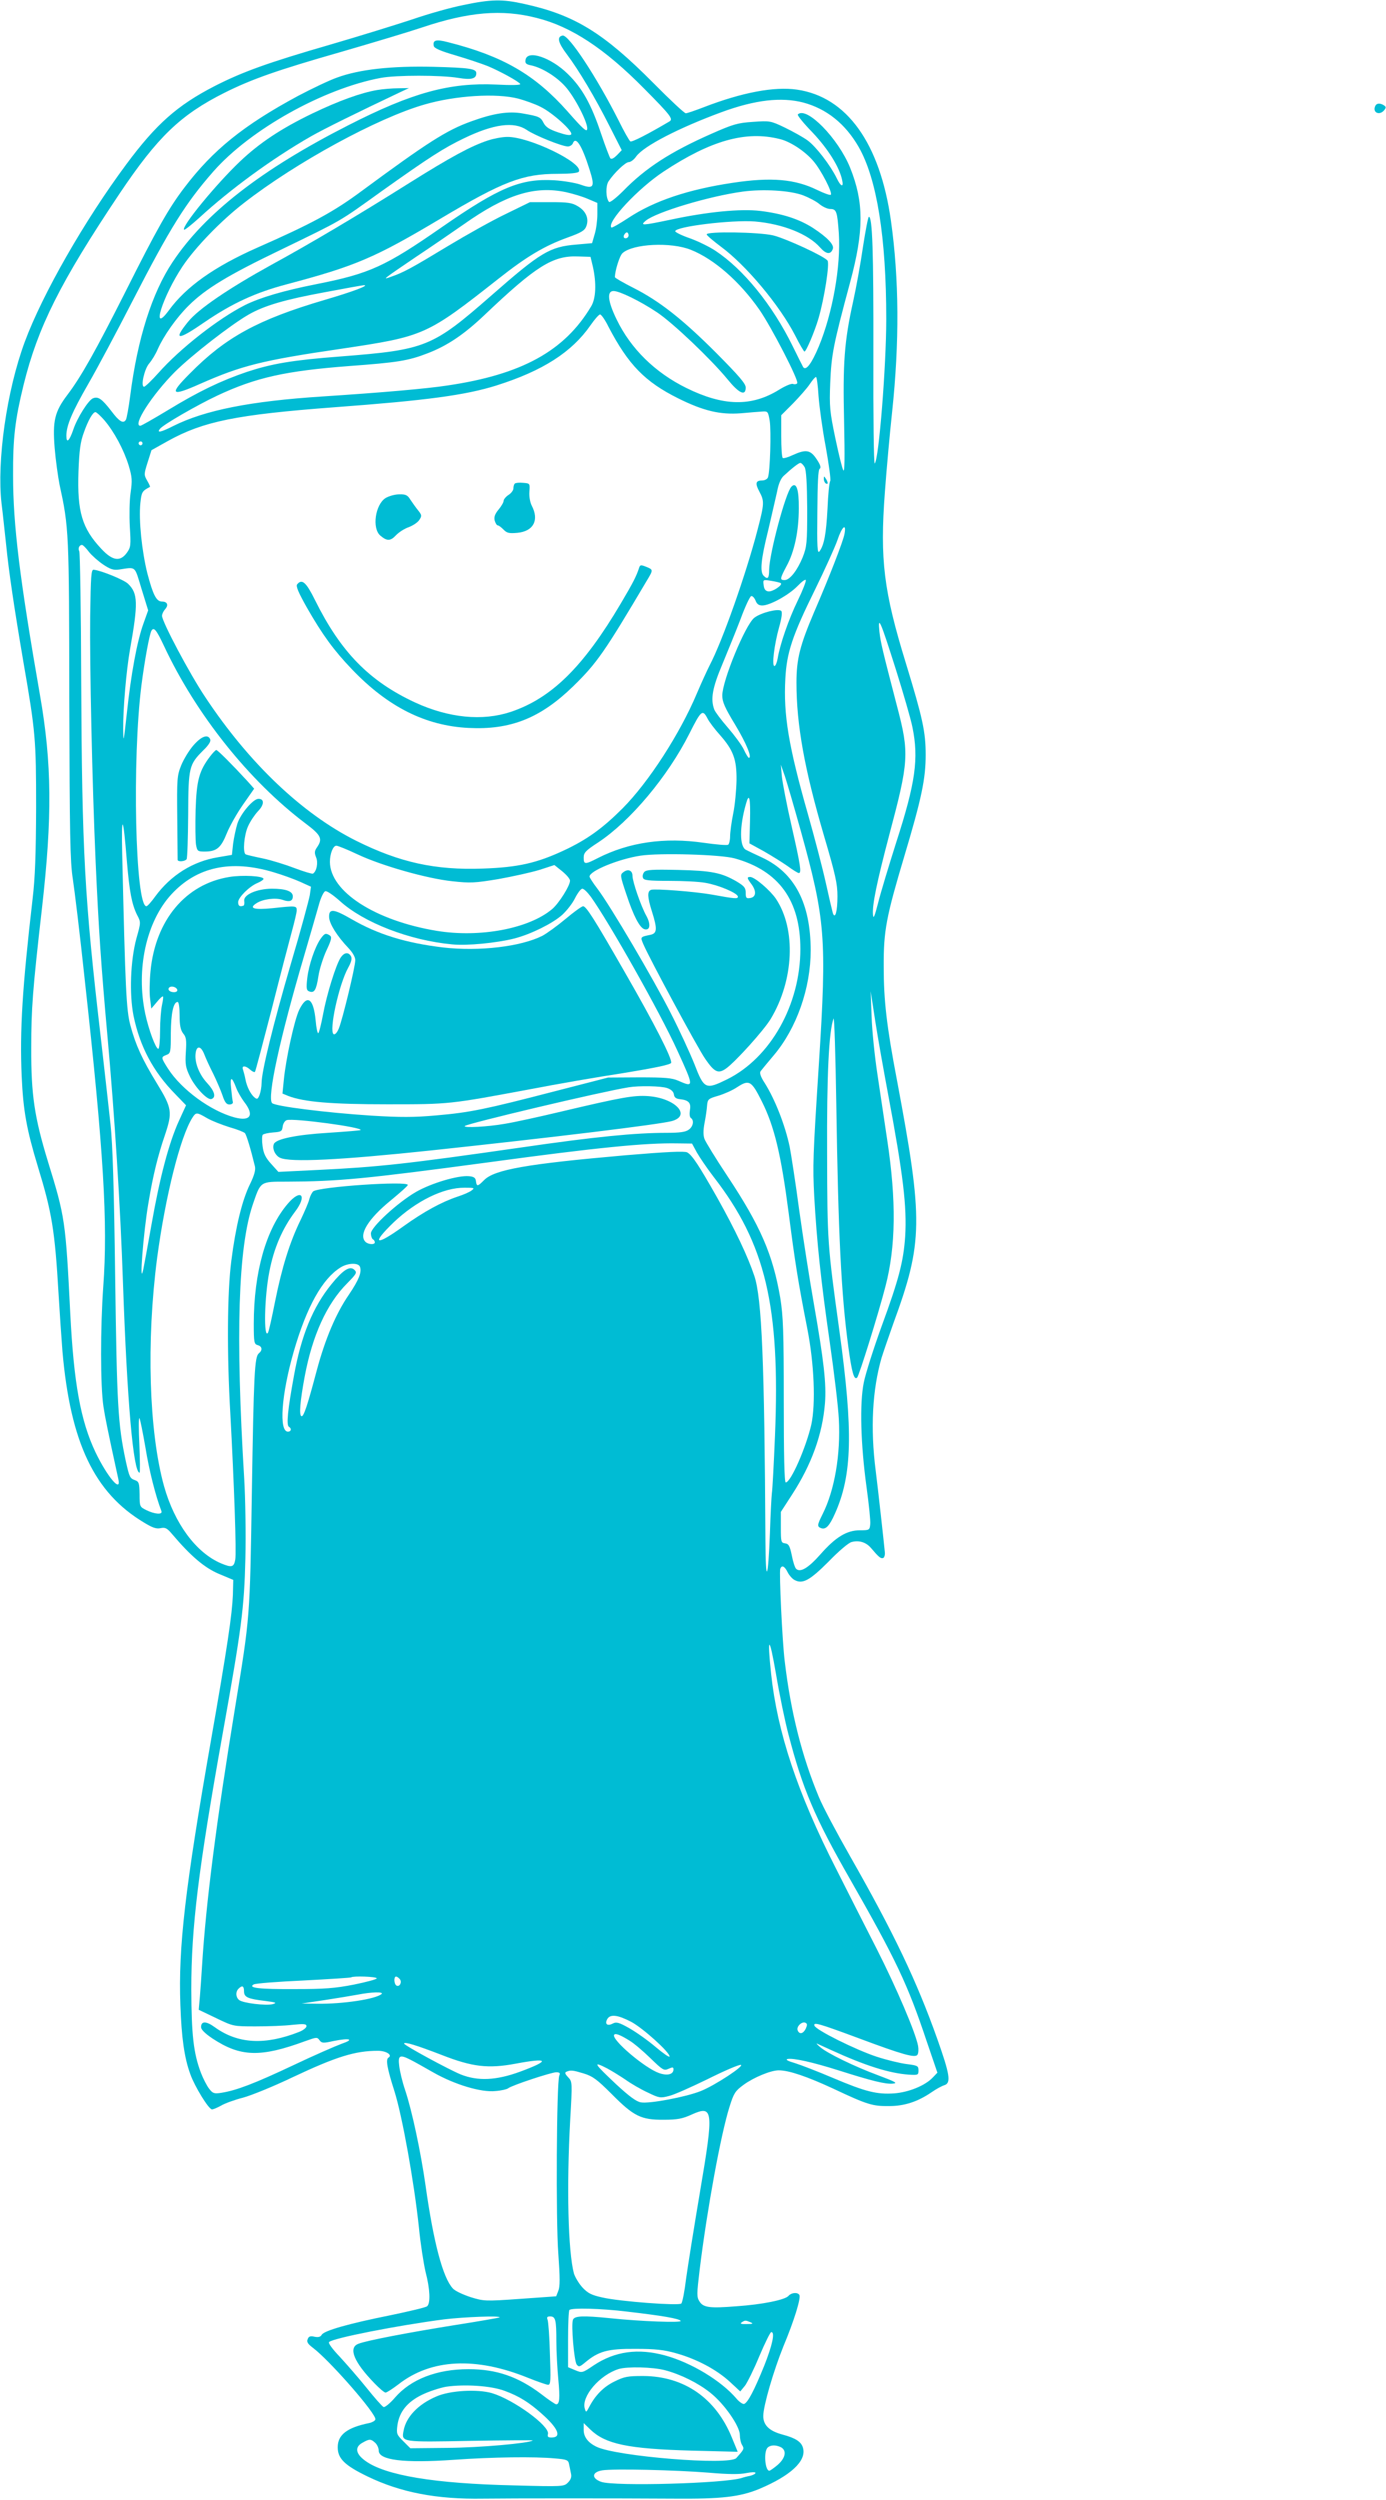 <?xml version="1.0" standalone="no"?>
<!DOCTYPE svg PUBLIC "-//W3C//DTD SVG 20010904//EN"
 "http://www.w3.org/TR/2001/REC-SVG-20010904/DTD/svg10.dtd">
<svg version="1.0" xmlns="http://www.w3.org/2000/svg"
 width="710pt" height="1280pt" viewBox="0 0 710 1280"
 preserveAspectRatio="xMidYMid meet">
<g transform="translate(0,1280) scale(0.1,-0.1)"
fill="#00bcd4" stroke="none">
<path d="M2373 12774 c-62 -12 -179 -45 -260 -73 -82 -27 -272 -86 -423 -130
-318 -92 -448 -139 -591 -212 -190 -98 -298 -193 -451 -399 -215 -289 -431
-667 -521 -910 -93 -251 -144 -611 -119 -829 7 -53 16 -145 23 -206 14 -141
41 -323 89 -605 62 -358 65 -395 65 -745 -1 -236 -5 -359 -18 -467 -53 -459
-66 -672 -56 -908 8 -176 25 -272 83 -463 72 -235 87 -326 106 -652 6 -99 15
-232 20 -295 41 -466 163 -723 417 -875 44 -27 64 -34 86 -29 24 5 33 0 60
-32 95 -112 165 -171 238 -202 l74 -31 -2 -77 c-4 -100 -28 -264 -113 -749
-132 -754 -167 -1056 -156 -1350 6 -169 20 -270 51 -355 22 -62 94 -180 111
-180 7 0 28 9 46 19 18 11 69 30 113 41 44 12 159 59 255 105 223 105 319 135
436 135 43 0 76 -22 54 -35 -15 -9 -7 -54 30 -170 41 -129 102 -472 126 -700
8 -82 24 -184 34 -227 23 -87 26 -161 8 -176 -7 -6 -92 -26 -188 -46 -215 -43
-340 -79 -352 -100 -6 -11 -17 -14 -37 -10 -21 5 -30 2 -35 -13 -6 -13 1 -24
26 -43 86 -64 330 -343 321 -368 -3 -7 -17 -15 -32 -18 -113 -23 -161 -60
-161 -124 0 -58 36 -93 154 -150 168 -81 352 -117 591 -113 138 2 689 2 980 0
241 -2 336 9 435 50 159 67 241 142 224 208 -8 33 -38 52 -105 70 -68 18 -99
48 -99 95 0 52 53 233 104 359 54 129 90 246 81 261 -9 15 -41 12 -55 -4 -16
-21 -135 -45 -267 -54 -138 -11 -170 -7 -190 25 -14 22 -14 36 1 161 38 310
109 696 153 835 22 70 29 81 71 112 53 39 141 75 181 75 53 0 146 -32 280 -94
174 -82 201 -90 286 -89 79 0 147 23 216 70 24 17 54 33 67 37 35 11 28 55
-37 238 -106 298 -224 544 -445 932 -69 121 -142 258 -161 305 -86 206 -144
433 -175 695 -13 106 -29 455 -23 474 8 20 22 14 38 -18 8 -16 24 -34 36 -40
41 -22 78 -1 174 95 51 53 103 97 118 100 38 10 74 -1 100 -32 39 -46 49 -54
61 -50 6 2 10 15 9 28 -6 61 -33 306 -47 419 -28 218 -17 414 30 578 9 29 36
107 60 175 153 417 154 527 19 1246 -53 277 -68 409 -68 581 -1 186 13 256
107 571 87 291 108 392 108 514 0 117 -15 187 -101 468 -114 370 -134 531
-108 877 9 124 26 308 37 410 38 357 36 682 -6 980 -56 397 -226 634 -481 671
-116 17 -281 -14 -478 -90 -44 -17 -85 -31 -92 -31 -7 0 -81 69 -165 154 -257
259 -406 350 -663 406 -111 25 -170 24 -312 -6z m377 -66 c176 -44 348 -157
550 -362 137 -138 150 -156 129 -168 -112 -66 -192 -107 -200 -102 -5 3 -32
50 -59 105 -112 222 -257 443 -288 437 -30 -6 -24 -35 21 -95 60 -79 146 -223
220 -370 l62 -122 -25 -26 c-14 -14 -27 -22 -33 -16 -4 4 -26 62 -48 127 -50
150 -97 234 -170 305 -86 85 -209 126 -217 72 -3 -17 3 -23 30 -28 55 -12 128
-57 173 -107 49 -54 118 -188 113 -219 -2 -17 -22 1 -101 91 -167 188 -331
283 -612 354 -61 16 -79 11 -73 -19 2 -12 34 -26 113 -49 61 -18 135 -43 165
-55 62 -26 157 -78 165 -91 4 -6 -46 -7 -122 -3 -240 11 -431 -41 -758 -208
-446 -227 -735 -451 -901 -701 -105 -157 -180 -393 -217 -685 -8 -61 -18 -116
-22 -122 -13 -22 -34 -10 -75 45 -48 62 -67 75 -93 65 -24 -9 -82 -101 -102
-162 -20 -58 -35 -71 -35 -30 0 52 29 121 112 265 44 76 146 267 227 425 193
375 271 500 414 663 189 215 563 424 857 479 78 15 310 15 399 0 66 -11 91 -4
91 24 0 23 -33 28 -220 33 -215 5 -378 -13 -493 -55 -40 -14 -130 -57 -202
-95 -278 -150 -434 -276 -580 -468 -81 -106 -142 -214 -303 -535 -151 -299
-225 -432 -297 -527 -65 -86 -76 -133 -65 -271 5 -62 17 -147 25 -188 48 -221
49 -241 50 -1099 2 -695 4 -830 18 -920 9 -58 37 -289 61 -515 97 -880 119
-1247 95 -1572 -15 -210 -15 -510 1 -615 8 -53 22 -123 76 -370 17 -76 -56 10
-117 137 -76 160 -111 354 -129 710 -24 474 -26 492 -115 780 -68 223 -86 339
-85 580 0 200 7 294 55 715 53 466 51 741 -10 1090 -104 597 -138 871 -138
1125 -1 192 10 286 54 465 73 296 188 525 491 978 196 292 313 404 538 517
140 70 271 116 600 210 162 47 349 103 414 125 236 79 407 94 586 48z m-95
-413 c33 -9 85 -27 114 -42 60 -29 167 -125 157 -141 -4 -7 -28 -3 -66 10 -45
15 -64 27 -75 48 -16 31 -22 34 -107 49 -72 13 -150 1 -263 -40 -128 -46 -223
-107 -565 -359 -143 -106 -255 -166 -532 -288 -219 -97 -364 -199 -453 -321
-95 -129 -33 70 70 225 65 97 197 234 315 325 266 207 684 435 925 504 158 46
368 59 480 30z m1460 -20 c119 -32 215 -108 284 -228 93 -163 141 -462 141
-881 0 -240 -38 -718 -59 -739 -5 -5 -8 240 -7 560 1 528 -5 703 -23 703 -4 0
-17 -69 -30 -152 -12 -84 -35 -211 -51 -283 -45 -203 -53 -315 -46 -615 4
-185 3 -260 -4 -248 -6 10 -24 84 -41 165 -28 135 -31 160 -26 283 6 144 15
192 102 515 71 264 71 409 0 586 -61 151 -224 317 -268 273 -4 -4 30 -46 76
-93 79 -84 137 -176 151 -243 9 -40 -7 -34 -28 10 -31 64 -106 162 -149 193
-23 17 -76 46 -117 66 -73 35 -77 35 -163 29 -78 -5 -102 -12 -215 -62 -208
-92 -335 -174 -450 -292 -35 -35 -67 -60 -72 -56 -17 19 -18 82 -3 105 30 45
87 99 104 99 10 0 27 13 38 29 38 53 218 146 438 227 172 63 305 78 418 49z
m-1417 -140 c42 -29 182 -85 211 -85 10 0 21 7 25 15 15 41 47 -9 86 -133 29
-91 22 -102 -47 -77 -26 9 -86 19 -133 22 -172 10 -281 -35 -578 -241 -288
-200 -368 -237 -642 -291 -167 -33 -286 -68 -365 -107 -138 -70 -333 -223
-443 -347 -35 -39 -68 -71 -74 -71 -19 0 2 93 27 120 12 14 32 46 43 72 30 68
96 162 159 224 87 86 201 155 465 282 330 160 300 143 523 303 246 175 318
221 422 271 151 73 256 87 321 43z m1297 -47 c54 -13 128 -62 171 -112 40 -46
100 -163 90 -173 -3 -4 -34 7 -69 24 -114 56 -235 67 -434 37 -227 -34 -402
-92 -536 -181 -44 -29 -83 -51 -85 -48 -26 26 136 200 268 287 241 159 421
210 595 166z m-1095 -272 c36 -8 86 -23 113 -35 l47 -20 0 -58 c0 -32 -6 -78
-14 -103 l-13 -45 -79 -7 c-138 -11 -185 -40 -437 -261 -302 -264 -335 -278
-772 -312 -249 -19 -352 -37 -480 -79 -132 -45 -244 -98 -405 -196 -73 -44
-136 -80 -141 -80 -42 0 59 157 177 276 87 86 285 240 377 293 80 46 185 77
392 115 105 20 195 36 200 36 28 -1 -57 -33 -200 -75 -344 -101 -510 -192
-693 -378 -108 -108 -96 -119 54 -52 211 93 316 120 720 179 429 64 438 68
809 360 143 113 236 168 353 210 72 26 88 36 96 59 14 39 -3 77 -44 101 -29
18 -52 21 -140 21 l-105 0 -125 -61 c-69 -33 -201 -107 -294 -163 -185 -112
-229 -136 -290 -157 -51 -19 -50 -18 124 100 80 53 190 129 245 167 218 154
364 199 525 165z m1214 -16 c31 -12 69 -32 85 -46 16 -13 40 -24 54 -24 32 0
36 -13 44 -124 11 -169 -32 -410 -103 -581 -37 -88 -66 -126 -80 -104 -4 7
-28 55 -54 108 -103 209 -250 391 -395 487 -30 20 -89 49 -131 64 -41 14 -75
31 -75 36 0 24 288 59 408 50 142 -12 273 -64 334 -133 31 -35 54 -38 65 -8 9
21 -27 59 -100 107 -71 46 -157 74 -271 88 -100 12 -270 -4 -461 -45 -144 -30
-157 -31 -126 -5 53 44 326 126 497 149 104 14 242 6 309 -19z m-894 -205 c0
-8 -7 -15 -15 -15 -9 0 -12 6 -9 15 4 8 10 15 15 15 5 0 9 -7 9 -15z m319 -74
c120 -48 251 -163 352 -308 62 -90 202 -361 193 -375 -3 -5 -13 -7 -21 -4 -8
4 -41 -10 -73 -30 -141 -87 -285 -84 -475 10 -160 79 -284 201 -356 350 -46
94 -51 146 -16 146 31 0 137 -52 221 -108 81 -53 278 -241 362 -343 60 -74 94
-89 94 -43 0 20 -35 60 -152 178 -174 174 -292 266 -425 333 -51 26 -93 50
-93 54 0 32 24 110 39 123 53 48 247 58 350 17z m-502 -86 c19 -85 16 -163 -9
-204 -136 -228 -355 -349 -738 -405 -105 -16 -332 -36 -640 -56 -368 -24 -600
-70 -762 -151 -65 -33 -87 -37 -68 -14 18 22 190 121 292 169 200 94 352 127
678 152 246 18 302 27 400 65 102 39 188 97 295 199 260 247 347 302 475 297
l65 -2 12 -50z m80 -308 c102 -195 187 -282 358 -367 129 -64 214 -84 320 -76
44 4 93 8 110 9 28 2 30 0 38 -48 8 -51 2 -261 -9 -289 -3 -9 -17 -16 -29 -16
-34 0 -38 -14 -15 -57 26 -49 26 -60 -10 -198 -58 -223 -179 -567 -245 -692
-13 -26 -43 -91 -65 -143 -87 -207 -248 -456 -382 -590 -100 -100 -181 -159
-299 -214 -139 -65 -236 -87 -415 -93 -244 -9 -426 31 -649 142 -276 138 -549
397 -773 735 -80 119 -222 387 -222 417 0 9 7 24 16 34 19 21 11 39 -16 39
-29 0 -46 34 -75 144 -28 112 -45 272 -36 360 6 57 9 62 49 83 2 1 -4 15 -14
32 -17 30 -17 32 2 93 l20 63 84 47 c182 101 351 135 855 173 474 35 670 62
827 111 238 75 388 171 484 310 21 30 42 54 48 54 6 0 26 -28 43 -63z m1076
-354 c4 -54 20 -172 37 -261 16 -90 27 -169 23 -175 -5 -7 -11 -70 -14 -142
-7 -129 -17 -185 -41 -218 -11 -14 -13 23 -11 199 1 151 4 219 12 224 8 5 4
20 -15 48 -32 49 -55 53 -123 22 -23 -11 -47 -18 -51 -15 -5 3 -8 53 -8 112
l0 107 60 60 c33 34 72 78 86 99 13 20 28 37 32 37 4 0 10 -44 13 -97z m-3658
-125 c50 -59 99 -150 124 -231 18 -60 19 -77 10 -140 -6 -41 -7 -116 -4 -174
6 -95 5 -105 -15 -133 -34 -47 -73 -42 -130 19 -100 106 -125 191 -118 397 4
108 10 152 27 198 23 66 47 106 60 106 5 0 26 -19 46 -42z m195 -118 c0 -5 -4
-10 -10 -10 -5 0 -10 5 -10 10 0 6 5 10 10 10 6 0 10 -4 10 -10z m3392 -122
c8 -16 12 -81 13 -213 0 -176 -2 -194 -23 -248 -28 -68 -66 -117 -93 -117 -25
0 -24 7 11 73 39 71 62 177 62 294 1 99 -13 137 -38 111 -30 -31 -113 -344
-114 -425 0 -44 -7 -52 -28 -31 -20 20 -14 84 23 232 18 78 39 168 46 200 7
38 19 67 34 80 43 40 77 66 85 66 5 0 15 -10 22 -22z m204 -342 c-7 -38 -78
-221 -156 -401 -72 -169 -90 -239 -90 -360 0 -216 41 -443 141 -784 59 -200
69 -246 69 -310 0 -78 -12 -121 -24 -85 -3 11 -19 78 -35 151 -16 73 -57 230
-91 350 -101 354 -127 513 -117 698 7 134 36 221 152 456 51 104 103 219 115
254 23 69 47 90 36 31z m-3871 -91 c15 -19 48 -48 73 -65 37 -25 54 -30 82
-26 89 13 78 22 115 -99 l34 -110 -24 -67 c-33 -91 -64 -260 -85 -458 -17
-153 -18 -159 -19 -82 -1 102 16 299 35 407 42 236 41 287 -10 336 -20 20
-137 68 -176 72 -13 2 -15 -32 -18 -238 -3 -242 10 -855 28 -1260 15 -337 28
-530 60 -885 37 -410 67 -878 80 -1270 21 -602 53 -970 85 -970 3 0 2 64 -1
143 -4 78 -4 139 0 136 4 -3 17 -71 31 -150 19 -118 52 -248 82 -326 7 -19
-34 -16 -77 5 -34 17 -35 18 -35 81 -1 56 -3 65 -22 72 -28 10 -30 15 -49 100
-40 189 -45 282 -54 939 -6 462 -13 685 -24 785 -8 77 -31 277 -50 445 -83
713 -96 949 -100 1822 -1 360 -6 660 -10 666 -8 13 0 32 14 32 5 0 21 -16 35
-35z m3632 -249 c-47 -96 -92 -227 -103 -296 -4 -22 -11 -40 -17 -40 -14 0 -1
109 24 198 14 50 17 78 11 84 -14 14 -105 -9 -138 -35 -46 -36 -164 -322 -164
-398 0 -33 13 -62 65 -148 57 -94 89 -171 71 -171 -3 0 -15 19 -26 43 -11 23
-48 73 -81 111 -33 38 -65 80 -70 93 -20 54 -10 111 43 236 28 67 70 171 93
231 22 60 46 111 53 114 6 2 16 -8 22 -22 7 -19 17 -26 35 -26 39 0 135 53
180 99 22 23 41 37 43 31 2 -6 -16 -53 -41 -104z m-87 88 c10 -10 -43 -45 -64
-42 -15 2 -22 12 -24 32 -4 29 -3 29 39 22 24 -4 46 -9 49 -12z m589 -441 c38
-121 77 -255 85 -296 33 -161 16 -284 -83 -590 -37 -117 -79 -255 -92 -307
-19 -74 -25 -88 -27 -63 -5 48 21 171 82 403 102 383 105 422 41 665 -75 289
-83 321 -90 380 -9 90 5 57 84 -192z m-3750 122 c165 -353 437 -693 726 -911
80 -60 89 -79 59 -122 -13 -19 -14 -28 -5 -51 12 -27 3 -73 -16 -84 -4 -2 -46
10 -93 28 -47 18 -121 41 -164 50 -44 9 -83 18 -88 21 -15 10 -8 99 13 144 11
25 34 59 51 77 32 33 33 63 2 63 -27 0 -91 -75 -108 -127 -8 -26 -18 -73 -22
-104 l-6 -56 -71 -12 c-129 -21 -242 -92 -322 -201 -20 -28 -40 -50 -45 -50
-57 0 -74 755 -25 1135 16 124 41 260 51 276 12 20 25 5 63 -76z m2786 -375
c8 -16 36 -53 62 -82 70 -79 87 -126 86 -233 -1 -49 -8 -126 -17 -170 -9 -44
-16 -97 -16 -117 0 -20 -5 -40 -10 -43 -6 -4 -62 1 -125 10 -201 29 -382 3
-542 -78 -66 -34 -73 -34 -73 2 0 25 10 36 73 77 166 109 359 340 469 559 60
119 67 125 93 75z m476 -570 c127 -458 135 -551 94 -1195 -31 -480 -32 -522
-24 -680 13 -231 34 -432 80 -750 22 -153 43 -329 46 -390 10 -182 -22 -366
-83 -487 -28 -56 -29 -64 -8 -72 24 -9 43 11 71 74 89 198 94 420 23 936 -61
441 -62 453 -63 904 -2 404 9 631 33 695 4 11 10 -185 14 -435 10 -668 25
-976 62 -1248 17 -126 29 -171 45 -155 10 10 108 324 145 467 53 204 56 438 9
749 -14 92 -36 242 -50 335 -14 92 -28 226 -30 297 l-5 130 24 -155 c13 -85
43 -252 65 -370 78 -415 97 -578 88 -730 -9 -129 -32 -219 -121 -461 -41 -113
-82 -242 -91 -287 -22 -107 -16 -317 14 -536 12 -88 21 -173 19 -190 -3 -30
-5 -31 -53 -31 -67 0 -124 -34 -203 -124 -62 -70 -103 -94 -124 -73 -6 6 -16
37 -22 69 -10 48 -16 59 -34 61 -21 3 -22 8 -22 82 l0 79 57 88 c100 154 156
308 169 468 8 100 -6 218 -56 505 -22 124 -56 342 -76 485 -19 143 -42 289
-49 325 -24 112 -75 241 -127 324 -21 32 -28 52 -22 61 5 7 35 43 67 81 118
139 190 345 190 539 -1 241 -82 396 -248 474 -39 18 -77 36 -84 40 -33 17 -33
118 0 234 17 62 24 34 21 -87 l-3 -114 73 -40 c40 -23 95 -57 122 -76 27 -20
53 -36 58 -36 15 0 9 39 -37 241 -25 109 -47 224 -50 256 l-5 58 21 -60 c11
-33 47 -157 80 -275z m-3451 -160 c13 -155 25 -219 52 -274 20 -38 20 -38 -3
-120 -31 -114 -37 -285 -15 -397 33 -158 100 -285 214 -401 l55 -57 -37 -81
c-50 -110 -97 -285 -140 -530 -20 -113 -39 -216 -42 -229 -22 -103 0 189 27
344 23 138 48 239 84 344 39 116 36 138 -40 262 -77 126 -110 198 -137 299
-21 77 -26 183 -42 875 -5 217 5 203 24 -35z m1183 35 c124 -58 353 -123 484
-137 92 -10 115 -9 235 11 73 13 168 34 211 47 l77 25 40 -32 c22 -18 40 -39
40 -48 0 -26 -57 -116 -91 -145 -119 -101 -371 -148 -591 -112 -316 52 -547
201 -548 353 0 42 16 83 33 83 8 0 57 -20 110 -45z m1931 -20 c226 -63 336
-215 336 -464 0 -285 -153 -557 -375 -667 -110 -54 -118 -51 -167 76 -23 58
-78 177 -123 265 -88 173 -308 547 -374 634 -23 30 -41 58 -41 63 0 29 149 90
261 107 98 15 412 6 483 -14z m-2362 -71 c44 -13 105 -35 136 -49 l55 -25 -6
-43 c-4 -23 -46 -180 -96 -348 -92 -315 -151 -555 -151 -614 0 -19 -5 -46 -10
-60 -9 -23 -13 -25 -26 -14 -20 16 -40 56 -47 94 -3 17 -9 38 -12 48 -9 22 12
23 37 0 10 -9 21 -14 24 -11 3 3 40 145 84 314 43 170 90 350 104 401 14 51
26 101 26 112 0 24 -4 24 -125 11 -94 -9 -122 -1 -82 25 33 22 98 30 134 18
36 -13 53 -7 53 18 0 26 -37 39 -108 39 -77 -1 -145 -31 -141 -62 2 -13 0 -24
-4 -25 -19 -7 -27 -1 -27 18 0 24 58 82 101 99 16 7 29 16 29 20 0 15 -107 21
-175 10 -224 -36 -379 -221 -404 -483 -5 -51 -6 -114 -2 -141 l6 -50 28 33
c15 19 30 32 32 29 2 -2 0 -21 -5 -43 -5 -22 -10 -82 -10 -132 0 -51 -4 -93
-9 -93 -13 0 -49 96 -67 180 -48 227 5 471 134 611 130 141 305 179 524 113z
m1625 -126 c95 -133 353 -590 442 -785 87 -190 87 -192 5 -156 -32 14 -68 17
-199 17 l-160 -1 -276 -71 c-351 -91 -431 -108 -606 -123 -113 -10 -181 -10
-330 -1 -233 15 -493 48 -509 64 -27 27 40 334 165 758 33 113 67 231 76 263
9 32 23 61 31 64 8 3 40 -19 75 -50 122 -111 358 -202 574 -222 78 -8 229 7
320 30 85 22 196 77 245 121 23 21 53 59 66 86 13 26 30 48 37 48 8 0 27 -19
44 -42z m-2119 -475 c2 -8 -5 -13 -17 -13 -21 0 -35 13 -24 24 10 10 36 3 41
-11z m12 -132 c0 -52 5 -74 18 -92 16 -18 18 -35 14 -95 -4 -65 -1 -80 22
-128 28 -56 89 -120 109 -113 25 8 17 40 -22 82 -41 44 -65 106 -59 152 5 41
27 39 44 -4 8 -21 29 -67 47 -102 17 -35 38 -84 47 -110 11 -34 20 -46 35 -46
11 0 19 5 18 12 -2 7 -6 38 -9 70 -7 63 3 64 26 3 7 -19 26 -52 41 -72 53 -68
32 -101 -50 -79 -122 33 -271 142 -340 249 -37 58 -37 60 -8 71 21 8 22 14 22
112 1 101 13 159 35 159 6 0 10 -29 10 -69z m2983 -441 c64 -128 98 -271 137
-570 32 -249 48 -351 95 -590 36 -182 44 -387 21 -494 -27 -117 -105 -296
-131 -296 -7 0 -10 139 -10 418 0 360 -3 432 -18 527 -38 222 -101 368 -273
627 -58 87 -109 171 -115 186 -7 19 -7 44 0 82 6 30 12 71 13 89 3 33 6 36 58
51 30 9 73 28 95 43 63 41 74 35 128 -73z m-485 69 c20 -7 32 -18 34 -32 2
-16 11 -23 33 -25 44 -5 56 -20 49 -57 -3 -19 -1 -35 5 -39 18 -12 12 -44 -11
-60 -16 -12 -47 -16 -112 -16 -163 0 -367 -20 -746 -75 -585 -84 -731 -100
-1040 -115 l-204 -10 -37 41 c-29 32 -39 53 -44 91 -4 28 -3 54 1 58 5 5 29
10 54 12 41 3 45 6 48 30 2 15 11 30 21 33 35 11 392 -37 378 -51 -2 -2 -77
-8 -167 -14 -165 -10 -267 -32 -277 -57 -10 -24 7 -60 32 -71 52 -24 304 -12
775 38 636 68 1161 132 1231 150 103 28 18 118 -121 128 -73 5 -135 -6 -440
-78 -113 -27 -245 -56 -295 -64 -84 -15 -214 -22 -204 -11 14 13 696 175 839
198 53 9 168 7 198 -4z m-2357 -154 c24 -14 76 -34 114 -46 39 -11 74 -25 79
-30 8 -7 31 -84 52 -171 4 -18 -3 -45 -25 -90 -41 -83 -74 -220 -96 -393 -21
-160 -23 -476 -5 -785 19 -351 32 -713 25 -746 -7 -38 -18 -41 -71 -19 -129
54 -240 204 -294 397 -77 279 -91 740 -35 1168 42 314 119 622 181 718 18 28
22 28 75 -3z m2509 -176 c14 -25 53 -82 86 -125 266 -343 341 -661 314 -1324
-6 -146 -13 -278 -16 -295 -2 -16 -7 -108 -10 -204 -9 -242 -22 -267 -23 -41
-5 911 -18 1243 -57 1358 -33 99 -98 236 -190 400 -93 164 -128 218 -154 232
-14 7 -104 3 -317 -15 -502 -44 -670 -73 -723 -127 -34 -34 -38 -34 -42 -5 -2
17 -11 23 -36 25 -55 5 -191 -35 -270 -80 -94 -54 -232 -181 -232 -213 0 -13
5 -27 10 -30 6 -3 10 -10 10 -16 0 -13 -34 -11 -48 3 -36 36 14 118 131 213
47 39 86 73 86 78 2 22 -455 -9 -485 -33 -6 -6 -15 -23 -19 -38 -3 -15 -24
-64 -45 -108 -56 -114 -96 -244 -131 -418 -16 -81 -32 -153 -36 -159 -23 -38
-19 183 7 313 23 120 67 221 132 307 63 83 30 119 -37 41 -112 -130 -175 -352
-175 -616 0 -95 2 -104 20 -109 23 -6 26 -26 6 -42 -22 -18 -26 -102 -36 -721
-10 -637 -9 -624 -85 -1088 -97 -592 -150 -1004 -170 -1327 -3 -49 -8 -120
-11 -157 l-6 -68 88 -42 c89 -43 89 -43 204 -43 63 0 148 3 188 8 59 6 72 5
72 -7 0 -8 -17 -21 -37 -29 -175 -69 -314 -62 -433 24 -44 32 -70 32 -70 0 0
-12 20 -32 57 -57 145 -96 247 -99 478 -14 56 20 60 21 72 4 11 -15 18 -16 71
-4 84 17 110 9 42 -14 -30 -11 -143 -60 -250 -111 -195 -92 -289 -128 -366
-140 -37 -6 -44 -3 -62 20 -12 15 -31 52 -43 83 -38 101 -48 194 -49 427 0
319 36 611 160 1305 97 541 111 645 117 900 3 124 0 308 -6 410 -45 738 -31
1181 44 1403 41 120 37 117 173 117 265 1 401 14 1042 100 552 75 797 99 960
96 l75 -1 25 -46z m-1154 -194 c-10 -8 -42 -22 -70 -31 -82 -27 -174 -77 -280
-153 -143 -103 -167 -93 -49 21 115 109 255 178 363 177 50 0 53 -1 36 -14z
m-572 -391 c10 -27 -5 -66 -57 -143 -66 -96 -121 -226 -164 -386 -49 -185 -67
-237 -78 -236 -14 2 -8 76 16 204 39 209 113 372 217 476 48 49 52 55 38 69
-23 23 -58 1 -118 -73 -96 -118 -155 -263 -192 -468 -32 -174 -40 -254 -26
-262 15 -9 12 -25 -5 -25 -47 0 -34 189 30 411 66 228 146 372 240 430 37 23
91 25 99 3z m2195 -2394 c72 -278 135 -426 313 -737 239 -418 298 -544 394
-831 l56 -164 -23 -24 c-39 -42 -123 -76 -198 -82 -89 -6 -146 8 -314 79 -75
32 -163 66 -195 76 -35 10 -50 18 -38 21 29 6 128 -16 261 -58 170 -54 242
-72 279 -68 26 2 14 9 -74 42 -122 45 -264 114 -300 146 -14 12 -20 19 -15 17
6 -3 37 -17 70 -32 177 -81 300 -120 400 -127 48 -3 50 -2 50 22 0 23 -5 25
-60 32 -33 4 -103 21 -155 38 -106 35 -312 137 -318 159 -6 19 20 12 225 -64
227 -85 292 -103 303 -85 5 8 6 28 3 45 -12 66 -109 294 -212 497 -60 117
-153 301 -207 408 -199 390 -302 701 -334 1001 -21 198 -9 197 25 -1 18 -107
47 -247 64 -310z m-2109 -1249 c0 -5 -53 -19 -117 -32 -96 -19 -152 -23 -303
-23 -183 -1 -242 6 -210 24 8 5 123 14 255 20 132 7 242 14 244 16 9 8 131 4
131 -5z m118 -4 c13 -15 -1 -42 -17 -33 -13 8 -15 46 -2 46 5 0 13 -6 19 -13z
m-798 -62 c0 -31 19 -39 110 -50 54 -7 60 -9 38 -16 -35 -9 -154 5 -173 21
-18 15 -19 42 -3 58 19 19 28 14 28 -13z m705 -14 c-29 -26 -197 -52 -330 -50
l-80 1 120 18 c66 10 143 23 170 28 66 13 132 15 120 3z m1279 -143 c61 -33
196 -155 196 -177 0 -7 -33 16 -72 49 -40 34 -101 77 -135 96 -51 29 -66 33
-83 24 -28 -15 -43 -4 -30 21 15 28 53 24 124 -13z m894 -34 c-13 -27 -33 -32
-42 -9 -7 18 20 46 39 39 11 -5 11 -11 3 -30z m-903 -62 c22 -13 70 -54 107
-90 63 -61 69 -65 93 -54 20 9 25 9 25 -3 0 -26 -31 -34 -74 -19 -74 26 -245
172 -230 196 6 9 29 1 79 -30z m-963 -73 c158 -62 239 -71 379 -45 171 32 180
17 23 -41 -123 -45 -216 -49 -304 -14 -61 25 -290 149 -290 158 0 11 62 -8
192 -58z m-159 -25 c18 -9 70 -38 117 -65 109 -62 245 -103 318 -95 29 2 59 9
65 14 18 15 221 82 246 82 18 0 22 -4 16 -17 -14 -37 -18 -744 -5 -911 9 -125
9 -170 0 -191 l-11 -28 -184 -13 c-181 -13 -186 -12 -255 9 -39 13 -80 32 -90
44 -51 54 -99 235 -140 527 -24 169 -69 383 -105 490 -14 41 -27 96 -30 123
-7 54 3 59 58 31z m1007 -44 c21 -11 63 -37 93 -57 29 -21 81 -51 116 -67 58
-28 64 -29 109 -17 26 6 115 46 199 87 84 42 159 74 168 72 21 -4 -134 -106
-205 -134 -74 -30 -264 -66 -307 -58 -24 4 -61 32 -126 92 -116 109 -123 121
-47 82z m-120 -26 c46 -14 68 -30 144 -106 112 -113 150 -132 266 -131 70 0
96 5 144 27 110 49 113 23 42 -395 -30 -178 -62 -378 -71 -443 -8 -66 -19
-124 -25 -130 -12 -12 -313 10 -404 31 -56 12 -75 22 -103 52 -18 20 -37 52
-43 71 -30 113 -38 443 -19 787 11 193 11 195 -11 218 -16 17 -18 24 -8 28 21
9 32 8 88 -9z m220 -1219 c181 -21 270 -36 277 -48 6 -10 -201 -3 -362 14
-140 14 -182 12 -190 -8 -10 -26 6 -210 19 -229 11 -14 15 -13 43 10 69 58
116 71 258 70 102 0 147 -5 210 -23 103 -29 204 -82 273 -145 l54 -50 24 29
c12 16 46 84 74 152 29 68 56 123 61 123 20 0 6 -66 -36 -172 -51 -126 -84
-189 -103 -196 -7 -2 -25 10 -40 28 -78 91 -230 183 -364 220 -139 38 -257 22
-366 -50 -59 -40 -60 -40 -96 -25 l-36 15 0 143 c0 79 3 147 7 150 11 12 162
8 293 -8z m-651 -30 c-3 -2 -105 -20 -227 -39 -237 -38 -453 -79 -496 -96 -53
-20 -24 -93 82 -202 26 -27 51 -48 57 -48 6 0 37 20 67 43 167 130 395 141
662 33 50 -20 96 -36 104 -36 13 0 14 24 9 158 -2 86 -8 165 -12 175 -5 13 -2
17 13 17 28 0 32 -17 32 -128 0 -53 5 -141 10 -194 9 -95 7 -128 -11 -128 -4
0 -39 23 -76 52 -119 90 -230 128 -373 128 -163 0 -296 -52 -377 -146 -25 -29
-51 -50 -58 -48 -7 3 -46 47 -86 97 -41 51 -103 122 -138 160 -39 41 -61 71
-55 76 20 20 351 85 589 116 98 12 293 20 284 10z m1286 -25 c16 -7 11 -9 -20
-9 -29 -1 -36 2 -25 9 17 11 19 11 45 0z m-440 -245 c81 -21 172 -66 234 -116
71 -56 151 -171 151 -216 0 -18 5 -42 12 -52 11 -19 10 -21 -30 -66 -35 -39
-615 8 -717 58 -43 21 -65 50 -65 86 l0 35 33 -32 c78 -76 194 -100 519 -109
l237 -6 -30 73 c-82 201 -244 314 -454 315 -79 0 -97 -3 -147 -28 -56 -27 -99
-71 -130 -131 -15 -28 -16 -29 -22 -9 -20 62 76 174 174 204 44 13 174 10 235
-6z m-820 -106 c74 -27 125 -59 190 -117 85 -75 104 -122 50 -122 -17 0 -22 4
-18 18 10 41 -176 176 -286 209 -75 22 -217 14 -286 -17 -94 -40 -156 -106
-168 -177 -11 -57 -9 -57 345 -50 176 3 319 4 317 2 -15 -14 -274 -37 -436
-38 l-191 -2 -36 36 c-34 34 -36 38 -30 83 10 68 50 118 126 155 35 17 90 35
123 41 95 14 231 5 300 -21z m-663 -266 c10 -9 18 -27 18 -40 0 -49 128 -65
385 -47 199 14 413 17 518 7 60 -5 68 -8 72 -29 3 -13 7 -35 10 -49 4 -17 -1
-31 -16 -46 -20 -20 -26 -21 -277 -14 -406 9 -659 51 -761 126 -50 36 -55 71
-13 93 35 20 42 19 64 -1z m2079 -23 c30 -17 23 -54 -16 -89 -20 -17 -40 -31
-44 -31 -22 0 -30 97 -9 118 15 15 43 15 69 2z m-370 -130 c100 -9 160 -9 192
-2 26 5 47 6 47 1 0 -5 -12 -11 -27 -15 -16 -3 -35 -8 -43 -11 -87 -28 -651
-44 -720 -20 -51 18 -49 50 5 59 56 9 373 2 546 -12z"/>
<path d="M1932 12339 c-83 -14 -196 -55 -330 -119 -162 -78 -273 -152 -373
-247 -124 -118 -301 -334 -286 -349 3 -3 38 25 79 62 159 146 375 304 573 417
67 38 231 119 455 225 l45 21 -55 -1 c-30 0 -79 -4 -108 -9z"/>
<path d="M2500 12081 c-86 -28 -188 -83 -405 -219 -264 -166 -507 -310 -705
-418 -219 -121 -374 -226 -427 -292 -78 -96 -53 -97 87 0 141 96 261 151 421
193 350 93 449 135 783 334 324 193 424 231 603 231 62 0 104 4 108 11 27 43
-255 180 -367 178 -24 0 -68 -8 -98 -18z"/>
<path d="M3620 11600 c0 -5 33 -33 73 -63 130 -96 301 -301 380 -454 23 -46
45 -83 48 -83 9 0 53 105 72 170 30 103 58 282 46 296 -20 24 -214 113 -279
129 -74 17 -340 21 -340 5z"/>
<path d="M2637 10324 c-4 -4 -7 -15 -7 -25 0 -9 -11 -24 -25 -33 -14 -9 -25
-23 -25 -30 0 -8 -12 -28 -26 -45 -19 -23 -24 -38 -20 -56 4 -14 11 -25 16
-25 5 0 18 -10 29 -21 17 -18 28 -21 72 -17 82 8 112 65 73 139 -9 18 -14 48
-12 72 3 42 3 42 -32 45 -20 2 -39 0 -43 -4z"/>
<path d="M1975 10250 c-53 -34 -70 -155 -27 -192 34 -29 52 -29 80 1 15 16 45
35 66 42 21 8 46 24 54 37 14 21 13 25 -7 50 -12 15 -29 39 -39 54 -14 23 -24
28 -57 27 -22 0 -53 -9 -70 -19z"/>
<path d="M3274 9893 c-14 -43 -30 -75 -94 -183 -192 -325 -355 -485 -564 -555
-145 -48 -317 -31 -489 48 -235 109 -381 258 -513 524 -46 93 -67 111 -92 81
-7 -10 7 -42 49 -117 80 -140 138 -220 233 -319 184 -192 376 -288 596 -299
215 -11 368 50 535 212 123 120 161 175 379 543 33 55 33 55 -4 70 -27 11 -31
10 -36 -5z"/>
<path d="M4220 10348 c0 -9 5 -20 10 -23 13 -8 13 5 0 25 -8 13 -10 13 -10 -2z"/>
<path d="M991 8984 c-22 -25 -50 -71 -63 -103 -21 -52 -22 -70 -20 -266 1
-115 2 -213 2 -217 0 -12 38 -9 46 3 4 7 7 109 8 228 1 244 4 256 78 330 26
25 39 45 35 55 -11 29 -45 17 -86 -30z"/>
<path d="M1076 8927 c-56 -74 -69 -122 -74 -274 -2 -78 -1 -158 2 -177 6 -34
9 -36 44 -36 62 0 84 19 114 94 15 37 53 104 84 148 l56 80 -33 37 c-78 85
-154 161 -161 161 -4 0 -18 -15 -32 -33z"/>
<path d="M3194 8335 c-18 -13 -18 -17 14 -112 37 -113 70 -176 95 -181 28 -6
31 27 8 69 -27 48 -71 175 -71 205 0 27 -22 37 -46 19z"/>
<path d="M3300 8335 c-7 -8 -10 -22 -6 -30 4 -12 28 -15 133 -15 70 0 154 -4
186 -10 67 -11 167 -53 167 -71 0 -12 -14 -11 -135 11 -85 15 -291 31 -310 24
-20 -8 -19 -36 5 -112 28 -89 26 -110 -7 -118 -54 -11 -53 -11 -38 -47 30 -71
280 -535 318 -589 47 -68 66 -77 106 -49 49 35 194 196 229 254 119 198 131
459 27 615 -29 43 -109 112 -132 112 -18 0 -17 -6 8 -39 25 -35 22 -65 -9 -69
-19 -3 -22 1 -22 27 0 25 -7 34 -45 57 -79 46 -129 56 -302 60 -132 3 -163 1
-173 -11z"/>
<path d="M2897 8095 c-43 -36 -96 -74 -118 -86 -111 -56 -323 -81 -509 -60
-191 23 -333 66 -471 146 -92 53 -115 54 -113 8 2 -34 41 -96 98 -156 22 -23
36 -47 36 -63 0 -34 -65 -302 -84 -349 -9 -22 -20 -34 -27 -30 -25 16 27 255
75 341 16 29 20 46 14 58 -13 23 -35 20 -53 -7 -25 -39 -71 -188 -90 -290 -10
-53 -21 -97 -25 -97 -4 0 -10 29 -13 65 -11 115 -44 137 -84 55 -25 -51 -69
-254 -79 -359 l-7 -70 29 -12 c80 -31 220 -43 509 -43 319 0 316 0 735 78 129
25 342 62 474 82 164 27 240 43 244 52 7 19 -84 198 -236 462 -157 274 -199
340 -215 340 -7 0 -47 -29 -90 -65z"/>
<path d="M1642 7993 c-29 -42 -60 -133 -68 -201 -6 -53 -4 -63 10 -68 26 -10
36 6 47 77 5 35 24 95 41 132 27 57 29 70 17 78 -21 13 -26 11 -47 -18z"/>
<path d="M7044 12255 c-13 -32 23 -48 47 -19 10 13 10 17 -2 25 -21 13 -39 11
-45 -6z"/>
</g>
</svg>
